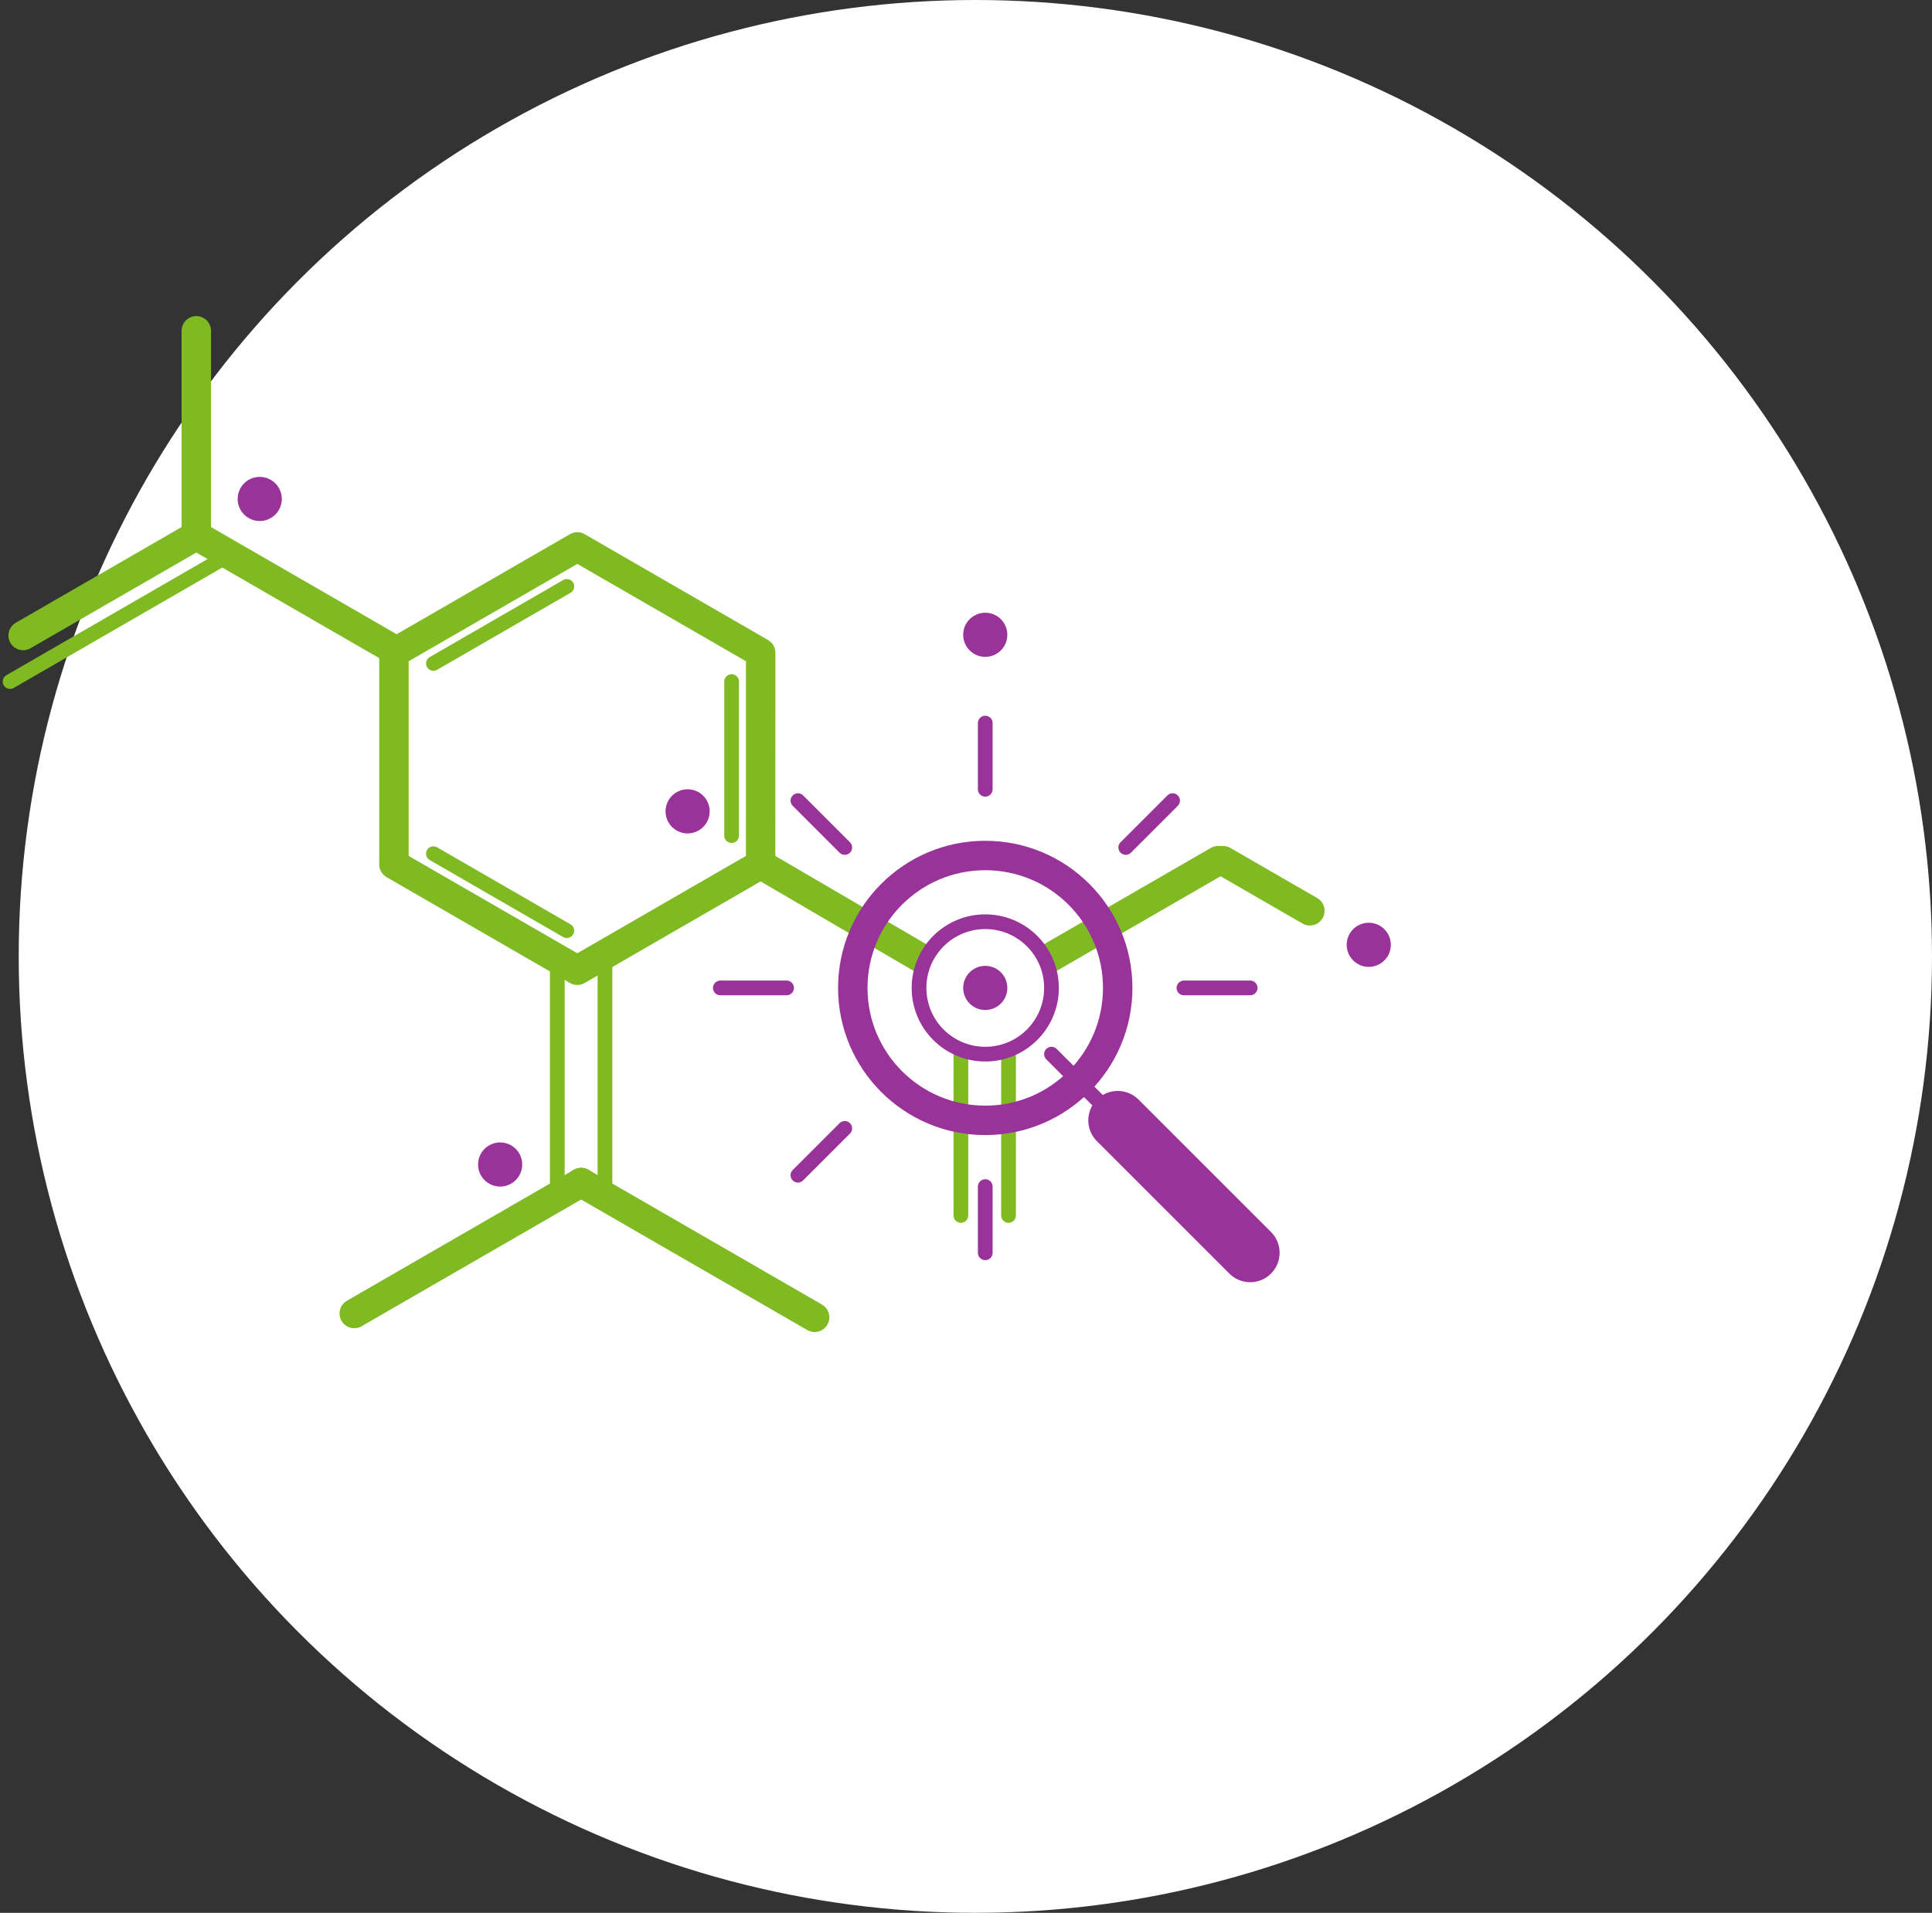 <svg xmlns="http://www.w3.org/2000/svg" width="262.544" height="260" viewBox="0 0 262.544 260">
    <rect x="0" y="0" width="262.544" height="260" fill="#333333" stroke="none"/>
    <defs>
        <style>
            .cls-2,.cls-3,.cls-6{fill:none}.cls-2,.cls-3{stroke:#7fba23;stroke-linejoin:round}.cls-2,.cls-3,.cls-6{stroke-linecap:round}.cls-2,.cls-6{stroke-width:2px}.cls-3{stroke-width:4px}.cls-6{stroke:#939;stroke-miterlimit:10}.cls-7{fill:#939}
        </style>
    </defs>
    <g id="Group_245" transform="translate(-597.865 -2589.445)">
        <circle id="Ellipse_99" cx="130" cy="130" r="130" fill="#fff" transform="translate(600.409 2589.445)"/>
        <g id="Group_244">
            <g id="Group_243">
                <path id="Line_163" d="M18.131 10.468L0 0" class="cls-2" transform="translate(656.76 2705.48)"/>
                <path id="Line_164" d="M0 0L0 20.936" class="cls-2" transform="translate(697.287 2682.087)"/>
                <path id="Line_165" d="M0 10.468L18.131 0" class="cls-2" transform="translate(656.765 2669.154)"/>
                <path id="Path_330" d="M701.234 2678.17l-24.915-14.385-24.919 14.385v28.77l24.915 14.385 24.915-14.385z" class="cls-3"/>
            </g>
            <path id="Line_166" d="M0 0L27.197 15.702" class="cls-3" transform="translate(624.54 2662.241)"/>
            <path id="Line_167" d="M0 13.583L23.526 0" class="cls-3" transform="translate(601.013 2662.241)"/>
            <path id="Line_168" d="M0 17.229L29.841 0" class="cls-2" transform="translate(599.231 2664.858)"/>
            <path id="Line_169" d="M0 0L0 27.832" class="cls-3" transform="translate(624.54 2634.41)"/>
            <path id="Line_170" d="M0 0L0 31.404" class="cls-2" transform="translate(728.442 2723.251)"/>
            <path id="Line_171" d="M0 0L0 31.404" class="cls-2" transform="translate(734.917 2723.251)"/>
            <path id="Line_172" d="M0 0L30.446 17.808" class="cls-3" transform="translate(701.234 2706.94)"/>
            <path id="Line_173" d="M0 0L11.808 6.817" class="cls-3" transform="translate(764.057 2706.429)"/>
            <path id="Line_174" d="M31.729 0L0 18.319" class="cls-3" transform="translate(731.68 2706.429)"/>
            <path id="Line_175" d="M0 31.404L0 0" class="cls-2" transform="translate(680.075 2720.274)"/>
            <path id="Line_176" d="M0 31.404L0 0" class="cls-2" transform="translate(673.599 2720.274)"/>
            <path id="Line_177" d="M31.729 18.319L0 0" class="cls-3" transform="translate(676.837 2750.181)"/>
            <path id="Line_178" d="M0 17.8L30.83 0" class="cls-3" transform="translate(646.007 2750.181)"/>
        </g>
        <circle id="Ellipse_100" cx="9" cy="9" r="9" fill="#fff" stroke="#939" stroke-miterlimit="10" stroke-width="2px" transform="translate(722.754 2714.729)"/>
        <circle id="Ellipse_101" cx="18" cy="18" r="18" fill="none" stroke="#939" stroke-miterlimit="10" stroke-width="4px" transform="translate(713.754 2705.729)"/>
        <path id="Line_179" d="M0 9L0 0" class="cls-6" transform="translate(731.754 2687.729)"/>
        <path id="Line_180" d="M0 6.364L6.364 0" class="cls-6" transform="translate(750.846 2698.273)"/>
        <path id="Line_181" d="M0 0L9 0" class="cls-6" transform="translate(758.754 2723.729)"/>
        <path id="Line_182" d="M0 0L7.456 7.456" class="cls-6" transform="translate(740.754 2732.729)"/>
        <path id="Line_183" d="M0 0L0 9" class="cls-6" transform="translate(731.754 2750.729)"/>
        <path id="Line_184" d="M6.364 0L0 6.364" class="cls-6" transform="translate(706.298 2742.82)"/>
        <path id="Line_185" d="M9 0L0 0" class="cls-6" transform="translate(695.754 2723.729)"/>
        <path id="Line_186" d="M6.364 6.364L0 0" class="cls-6" transform="translate(706.298 2698.273)"/>
        <circle id="Ellipse_102" cx="3" cy="3" r="3" class="cls-7" transform="translate(688.307 2696.729)"/>
        <circle id="Ellipse_103" cx="3" cy="3" r="3" class="cls-7" transform="translate(630.161 2654.264)"/>
        <circle id="Ellipse_104" cx="3" cy="3" r="3" class="cls-7" transform="translate(662.83 2744.729)"/>
        <circle id="Ellipse_105" cx="3" cy="3" r="3" class="cls-7" transform="translate(728.754 2672.729)"/>
        <circle id="Ellipse_106" cx="3" cy="3" r="3" class="cls-7" transform="translate(780.87 2714.868)"/>
        <path id="Line_187" fill="none" stroke="#939" stroke-linecap="round" stroke-miterlimit="10" stroke-width="8px" d="M0 0L18 18" transform="translate(749.754 2741.729)"/>
        <circle id="Ellipse_107" cx="3" cy="3" r="3" class="cls-7" transform="translate(728.754 2720.729)"/>
    </g>
</svg>
